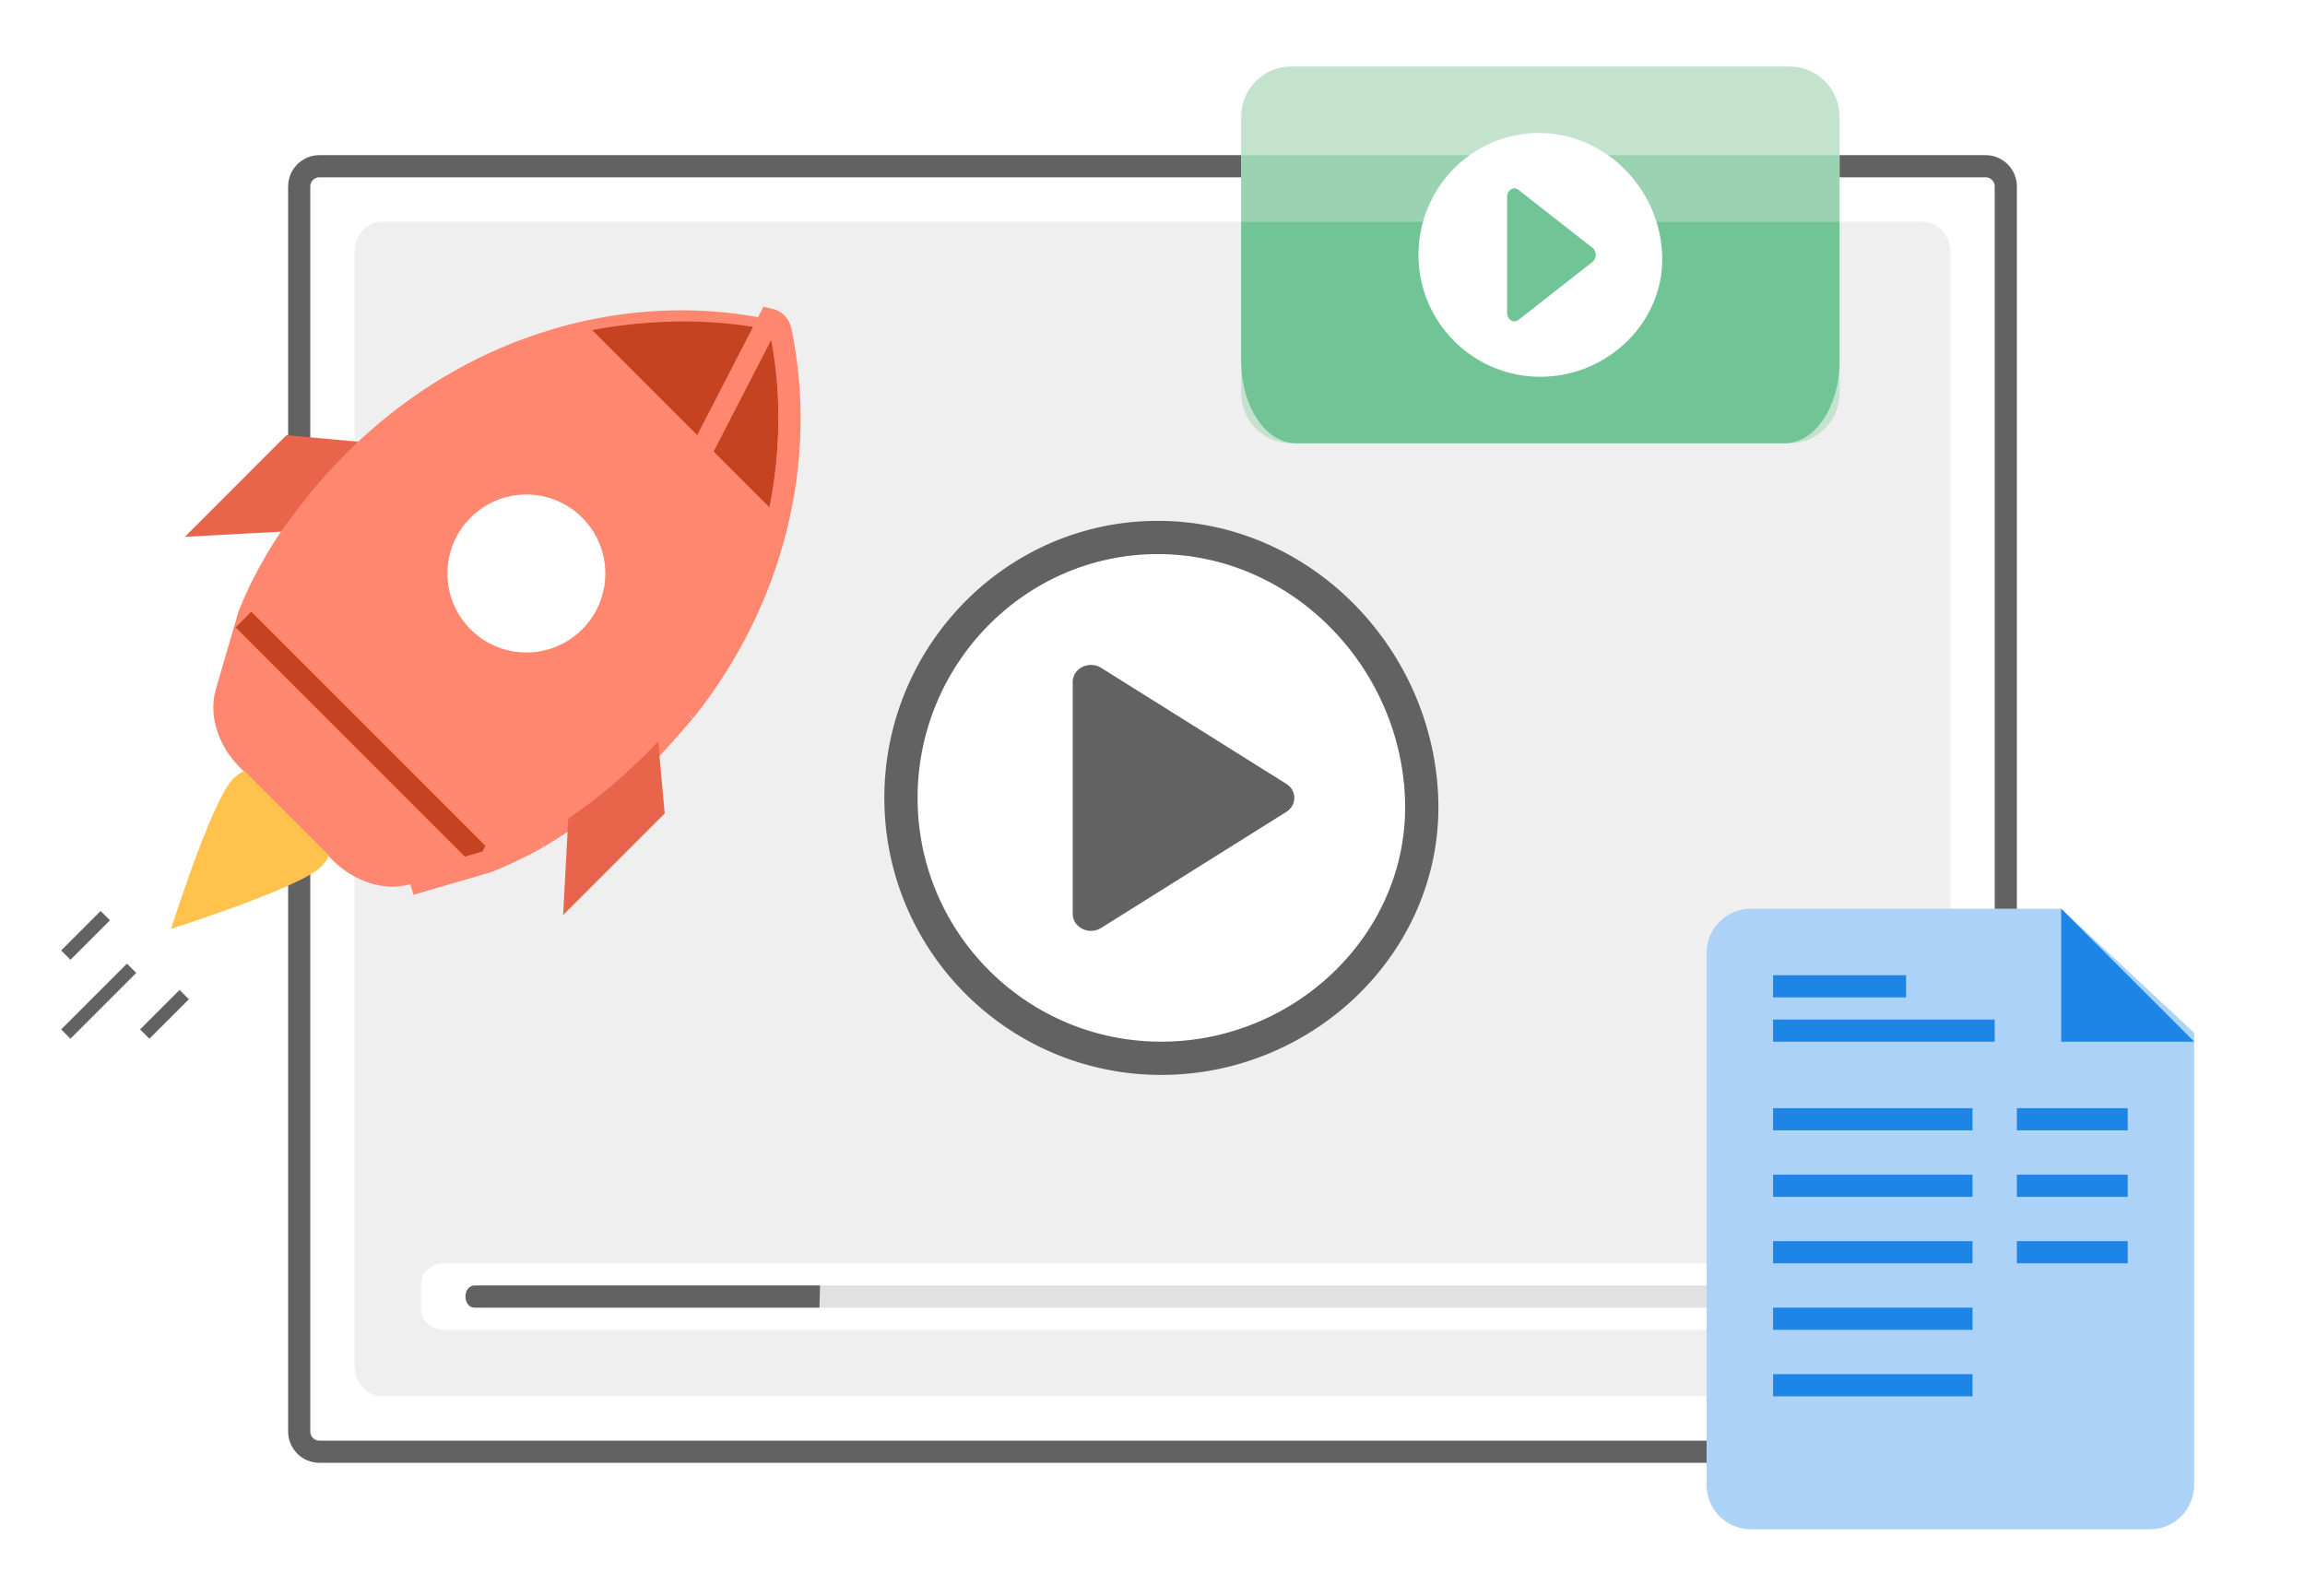 <svg width="104" height="72" viewBox="0 0 104 72" fill="none" xmlns="http://www.w3.org/2000/svg">
<rect width="104" height="72" fill="white"/>
<path d="M14.412 7.5H89.588C90.092 7.5 90.5 7.909 90.5 8.412V64.588C90.5 65.091 90.092 65.5 89.588 65.5H14.412C13.908 65.5 13.5 65.091 13.5 64.588V8.412C13.5 7.909 13.908 7.5 14.412 7.5Z" stroke="#626262"/>
<path d="M86.738 10H17.262C16.565 10 16 10.603 16 11.347V61.653C16 62.397 16.565 63 17.262 63H86.738C87.435 63 88 62.397 88 61.653V11.347C88 10.603 87.435 10 86.738 10Z" fill="#EFEFEF"/>
<path d="M52.284 24.5C58.493 24.524 63.599 29.69 63.888 35.914L63.888 35.914C64.183 42.227 58.863 47.443 52.498 47.499C46.151 47.556 40.958 42.455 40.901 36.104C40.844 29.747 45.948 24.477 52.284 24.5ZM52.284 24.5L52.285 24M52.284 24.5L52.285 24M52.285 24C58.778 24.025 64.086 29.418 64.388 35.891C64.697 42.511 59.126 47.94 52.503 47.999C45.88 48.059 40.46 42.735 40.401 36.108C40.341 29.482 45.662 23.975 52.285 24Z" fill="white" stroke="#626262"/>
<path d="M58.036 36.633L49.683 41.867C49.138 42.212 48.4 41.846 48.4 41.234V30.765C48.4 30.153 49.141 29.79 49.683 30.132L58.036 35.366C58.521 35.667 58.521 36.327 58.036 36.633Z" fill="#626262"/>
<path d="M83.938 57H20.062C19.475 57 19 57.403 19 57.899V59.101C19 59.597 19.475 60 20.062 60H83.938C84.525 60 85 59.597 85 59.101V57.899C85 57.403 84.525 57 83.938 57Z" fill="white"/>
<path d="M83.4 58.5C83.4 58.776 83.225 59 83.007 59H21.793C21.575 59 21.4 58.779 21.4 58.5C21.4 58.221 21.575 58 21.793 58H83.007C83.225 58 83.4 58.224 83.4 58.5Z" fill="#E1E1E1"/>
<path d="M37 58L36.972 59H21.398C21.177 59 21 58.779 21 58.5C21 58.221 21.177 58 21.398 58H37Z" fill="#626262"/>
<path d="M58.254 3H80.746C81.991 3 83 4.014 83 5.264V17.735C83 18.986 81.991 20 80.746 20H58.254C57.009 20 56 18.986 56 17.735V5.264C56 4.014 57.009 3 58.254 3Z" fill="#C3E3CF"/>
<path d="M83 7H56V10H83V7Z" fill="#9BD3B2"/>
<path d="M56.002 16.289C56.002 18.34 57.111 20 58.474 20H80.528C81.894 20 83 18.34 83 16.289V10H56V16.289H56.002Z" fill="#70C496"/>
<path d="M74.994 11.45C75.135 14.485 72.583 16.973 69.547 17C66.511 17.026 64.029 14.587 64 11.55C63.974 8.512 66.411 5.99 69.447 6C72.423 6.012 74.856 8.483 74.994 11.45Z" fill="white"/>
<path d="M71.854 11.816L68.512 14.434C68.295 14.606 68 14.423 68 14.118V8.882C68 8.577 68.295 8.394 68.512 8.566L71.854 11.184C72.049 11.336 72.049 11.664 71.854 11.818V11.816Z" fill="#70C496"/>
<path d="M77 43C77 41.895 77.895 41 79 41H93L96 43.8L99 46.6V67C99 68.105 98.105 69 97 69H79C77.895 69 77 68.105 77 67V43Z" fill="#ACD2F7"/>
<path d="M80 46H90V47H80V46Z" fill="#1D85E6"/>
<path d="M80 44H86V45H80V44Z" fill="#1D85E6"/>
<path d="M80 50H89V51H80V50Z" fill="#1D85E6"/>
<path d="M80 53H89V54H80V53Z" fill="#1D85E6"/>
<path d="M80 56H89V57H80V56Z" fill="#1D85E6"/>
<path d="M80 59H89V60H80V59Z" fill="#1D85E6"/>
<path d="M80 62H89V63H80V62Z" fill="#1D85E6"/>
<path d="M91 50H96V51H91V50Z" fill="#1D85E6"/>
<path d="M91 53H96V54H91V53Z" fill="#1D85E6"/>
<path d="M91 56H96V57H91V56Z" fill="#1D85E6"/>
<path d="M93 47V41L99 47H93Z" fill="#1D85E6"/>
<path d="M5.938 43.687L2.969 46.656M4.75 41.312L2.969 43.093M8.312 44.875L6.531 46.656" stroke="#626262" stroke-width="0.594"/>
<path d="M34.713 14.409C34.965 14.462 35.163 14.659 35.215 14.911C36.438 20.738 34.901 27.078 30.88 32.096C28.868 34.44 27.634 35.73 24.295 37.773C23.584 38.177 22.86 38.528 22.12 38.828C22.002 38.889 22.197 38.814 18.513 39.892C17.298 40.247 15.929 39.73 15.011 38.812L10.816 34.617C9.827 33.628 9.403 32.254 9.735 31.114C10.869 27.23 10.734 27.675 10.766 27.585C10.769 27.577 10.77 27.569 10.773 27.561C11.078 26.803 12.709 22.609 17.526 18.747C22.587 14.69 28.937 13.197 34.713 14.409Z" fill="#FF876F"/>
<path d="M34.734 14.891C32.172 14.353 29.364 14.397 26.719 14.891L34.734 22.906C35.228 20.261 35.272 17.453 34.734 14.891Z" fill="#C54321"/>
<path d="M23.75 29.438C25.718 29.438 27.312 27.843 27.312 25.875C27.312 23.907 25.718 22.312 23.75 22.312C21.782 22.312 20.188 23.907 20.188 25.875C20.188 27.843 21.782 29.438 23.75 29.438Z" fill="white"/>
<path d="M14.844 38.6C14.763 38.777 14.643 38.947 14.481 39.11C13.517 40.073 7.719 41.906 7.719 41.906C7.719 41.906 9.552 36.107 10.515 35.144C10.678 34.981 10.848 34.862 11.024 34.781L14.844 38.6Z" fill="#FFC24C"/>
<path d="M10.984 27.953L21.672 38.64" stroke="#C54321"/>
<path d="M24.295 37.773C23.584 38.177 22.86 38.528 22.12 38.828M24.295 37.773C27.634 35.73 28.868 34.44 30.88 32.096M24.295 37.773L24.048 37.338C24.046 37.34 24.043 37.341 24.041 37.342C24.038 37.344 24.036 37.345 24.034 37.346L24.295 37.773ZM22.12 38.828L34.713 14.409C34.965 14.462 35.163 14.659 35.215 14.911C36.438 20.738 34.901 27.078 30.88 32.096M22.12 38.828C22.111 38.833 22.104 38.837 22.096 38.841M22.12 38.828L22.096 38.841M30.88 32.096L30.501 31.77C30.499 31.772 30.497 31.774 30.495 31.776C30.493 31.778 30.492 31.781 30.49 31.783L30.88 32.096ZM22.096 38.841C22.009 38.884 21.907 38.899 18.513 39.892L22.096 38.841Z" stroke="#FF876F"/>
<path d="M29.99 36.704L29.698 33.455C28.515 34.708 27.107 35.942 25.64 36.936L25.408 41.285L29.99 36.704Z" fill="#E8654B"/>
<path d="M12.924 19.637L8.343 24.219L12.687 23.988C13.674 22.53 14.929 21.096 16.167 19.929L12.924 19.637Z" fill="#E8654B"/>
</svg>
